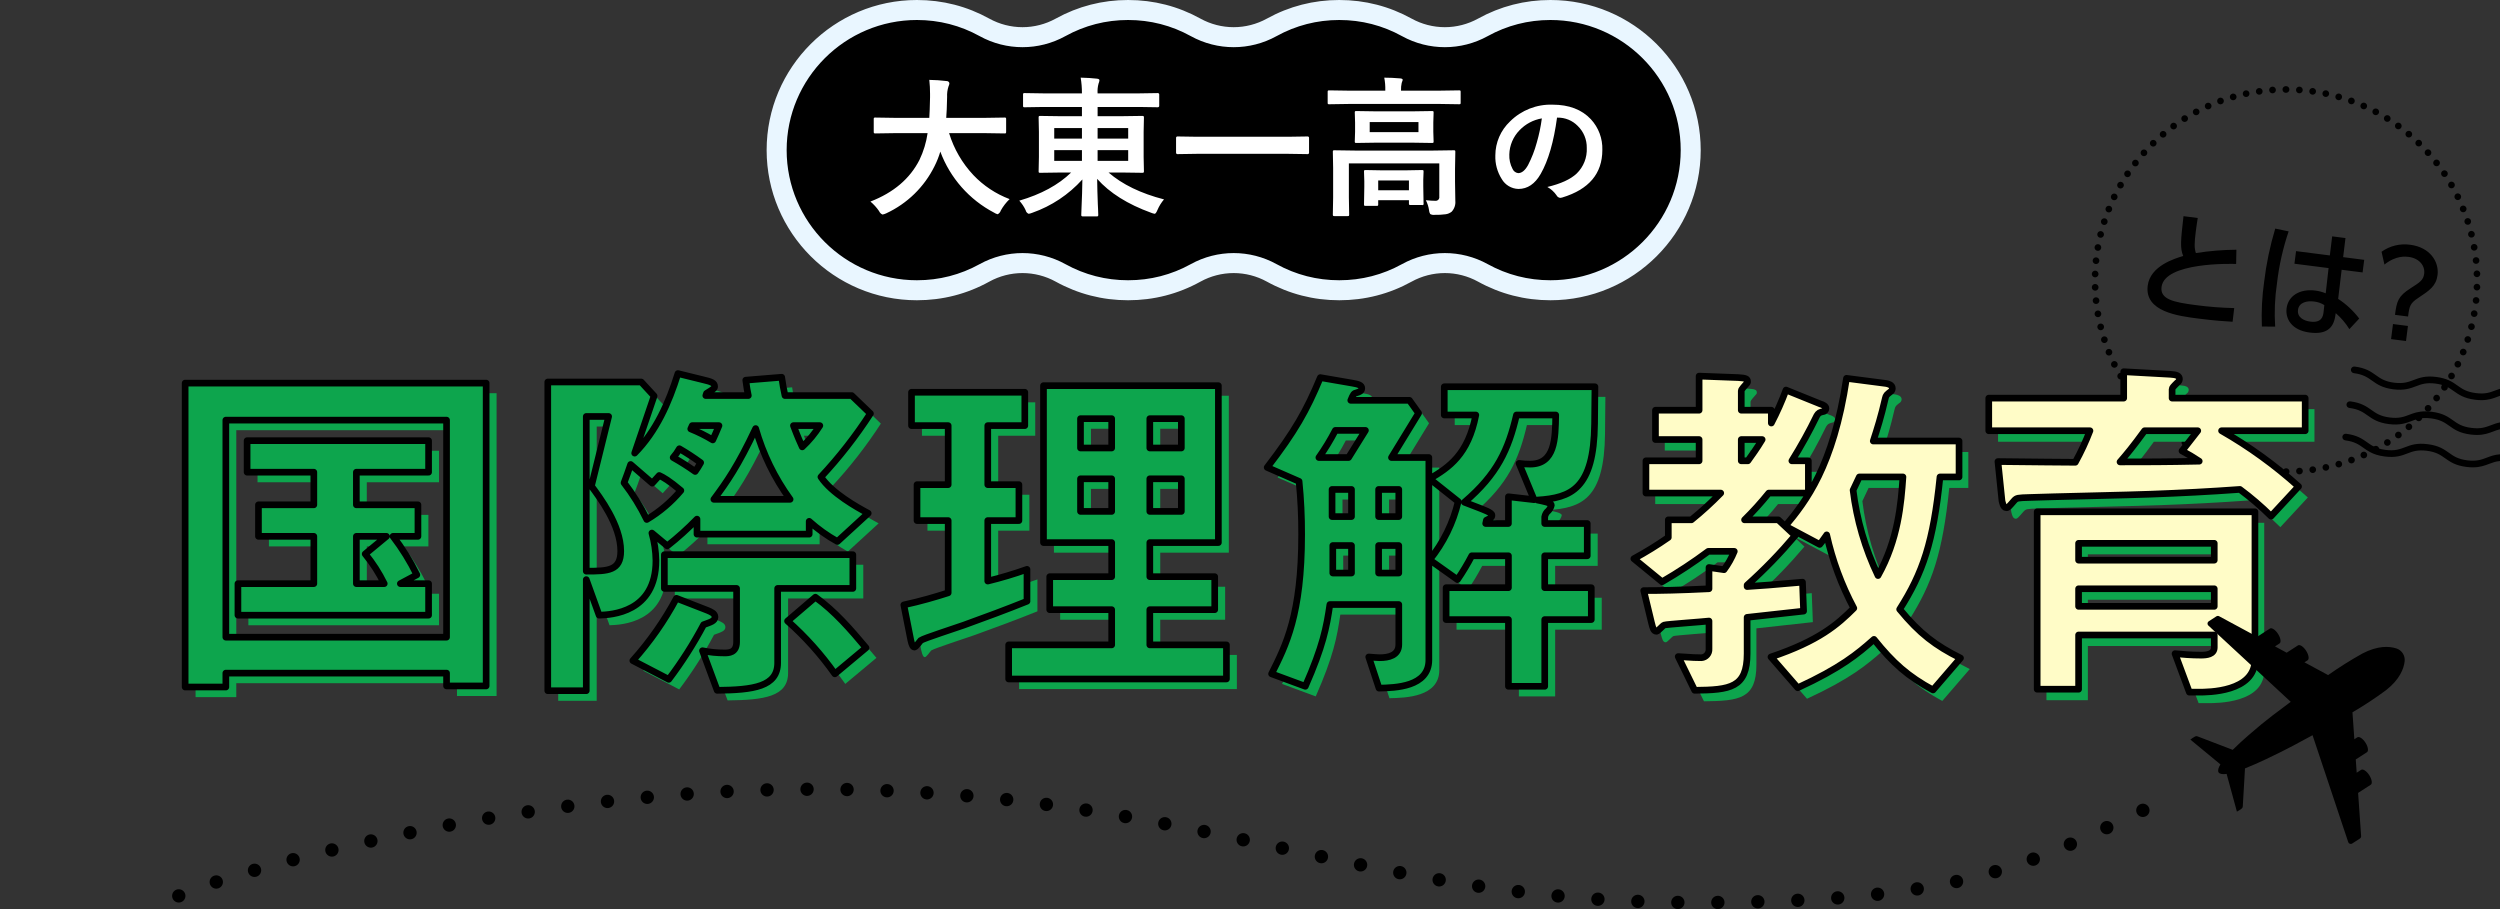 <?xml version="1.0" encoding="UTF-8"?><svg id="a" xmlns="http://www.w3.org/2000/svg" width="750" height="272.734" viewBox="0 0 750 272.734"><rect x="0" y="0" width="750" height="272.734" fill="#333333" stroke="none"/><defs><style>.o{fill:#fff;}.o,.p,.q,.r,.s,.t{stroke-width:0px;}.o,.q,.r,.t{fill-rule:evenodd;}.u{stroke-dasharray:0 0 .001 12;stroke-width:4px;}.u,.v,.w{fill:none;stroke:#000;}.u,.w{stroke-linecap:round;}.p,.r{fill:#000;}.q{fill:#0da54d;}.s{fill:#e9f6ff;}.v{stroke-linejoin:round;}.v,.w{stroke-width:2px;}.w{stroke-dasharray:0 0 .001 4;}.t{fill:#fffcc7;}</style></defs><path id="b" class="w" d="M685.815,26.838c31.656,0,57.318,25.661,57.319,57.317s-25.661,57.318-57.317,57.319c-31.656,0-57.318-25.661-57.319-57.317v-.003c0-31.655,25.661-57.316,57.316-57.316h0Z"/><path class="p" d="M750,116.637v2.11c-.23.08-.46.16-.69.25-1.36.52-2.74,1.05-4.88,1.05-.59,0-1.23-.04-1.94-.13-3.31-.42-4.87-1.53-6.37-2.6-.77-.55-1.52-1.08-2.53-1.5-.78-.32-1.71-.58-2.94-.74-2.81-.36-4.29.2-5.85.8-1.73.65-3.51,1.33-6.82.91s-4.87-1.53-6.37-2.6c-1.36-.96-2.65-1.88-5.47-2.24-.54-.07-.93-.57-.86-1.12.07-.54.57-.93,1.12-.86,3.31.42,4.86,1.52,6.37,2.59,1.36.97,2.65,1.89,5.46,2.25,2.82.35,4.29-.21,5.86-.8,1.72-.66,3.5-1.34,6.82-.92,1.61.21,2.81.58,3.78,1.02,1.03.47,1.82,1.03,2.59,1.58,1.36.97,2.65,1.88,5.46,2.24,2.81.37,4.29-.2,5.85-.79.46-.17.92-.35,1.41-.5Z"/><path class="p" d="M750,126.727v2.06c-.73.16-1.37.41-2.03.66-1.35.51-2.74,1.04-4.87,1.04-.59,0-1.23-.04-1.94-.13-3.32-.42-4.87-1.53-6.37-2.6-1.37-.97-2.66-1.88-5.47-2.24-1.73-.22-2.96-.09-4.01.18-.65.16-1.24.39-1.84.62-1.73.65-3.51,1.33-6.82.91s-4.87-1.53-6.37-2.59c-1.37-.97-2.65-1.89-5.47-2.25-.55-.07-.93-.57-.86-1.12.07-.54.57-.92,1.12-.86,3.31.42,4.86,1.53,6.37,2.59,1.36.97,2.65,1.89,5.46,2.25,2.82.36,4.29-.21,5.85-.8,1.34-.52,2.73-1.03,4.83-1.04.6-.01,1.26.03,1.99.13,3.31.42,4.87,1.52,6.37,2.59,1.37.97,2.65,1.89,5.47,2.24,2.81.37,4.29-.2,5.85-.79.84-.32,1.7-.65,2.74-.85Z"/><path class="p" d="M750,136.287v2.02c-1.31.11-2.26.48-3.27.86-1.35.51-2.74,1.04-4.87,1.04-.59,0-1.23-.04-1.95-.13-3.31-.42-4.86-1.53-6.37-2.59-1.36-.97-2.65-1.89-5.46-2.25-2.82-.36-4.3.2-5.86.8-1.72.66-3.5,1.34-6.81.91-1.95-.25-3.29-.73-4.37-1.31-.76-.39-1.38-.84-2-1.28-1.37-.97-2.65-1.89-5.47-2.25-.55-.07-.93-.57-.86-1.11.07-.55.57-.94,1.12-.87,3.31.42,4.86,1.53,6.37,2.6.91.65,1.79,1.27,3.12,1.72.65.22,1.42.4,2.34.52,2.81.36,4.29-.2,5.85-.8,1.73-.66,3.51-1.34,6.82-.91,3.31.42,4.87,1.53,6.37,2.59,1.36.97,2.65,1.89,5.47,2.25s4.29-.21,5.85-.8c1.15-.44,2.34-.89,3.98-1.01Z"/><path id="c" class="r" d="M670.922,74.917c-4.07.03-8.132.364-12.152,1-.5-1.463-.482-2.969-.013-6.642.226-1.766.388-2.75.567-3.876l-4.273-.546c-.824,7.289-1.077,9.554-.09,11.941-2.577.784-9.891,2.972-10.649,8.906-1,7.8,9.139,9.1,15.213,9.875,5.086.65,8.115.822,10.252.951l.488-4.1c-3.864-.085-7.72-.386-11.55-.9-6.746-.862-10.722-1.765-10.253-5.438.956-7.487,20.881-6.952,22.382-6.9l.078-4.271ZM702.943,77.141l.7-5.726-3.991-.51-.7,5.726-10.136-1.295-.485,3.779,10.241,1.309-.859,7.571c-1-.415-2.051-.694-3.125-.83-4.626-.591-8.134,1.581-8.612,5.325-.393,3.072,1.422,6.571,6.931,7.274,4.8.614,7.038-1.146,7.649-4.8l.166-1.02c1.604,1.376,2.983,2.994,4.089,4.794l2.955-3.176c-1.753-2.313-3.89-4.308-6.317-5.9l1.044-8.732,6.286.8.483-3.779-6.319-.81ZM697.083,93.514c-.15,1.452-.615,3.4-3.97,2.974-2.083-.266-3.993-1.335-3.713-3.525.289-2.26,2.688-2.779,4.807-2.509,1.1.116,2.159.484,3.093,1.077l-.217,1.983ZM682.572,68.581c-1.568,5.208-2.682,10.542-3.328,15.942-.637,4.451-.863,8.952-.677,13.445l3.983.006c-.284-4.327-.102-8.672.543-12.96.611-5.309,1.784-10.539,3.5-15.6l-4.021-.833ZM715.331,79.37c3.478-2.786,6.41-2.412,7.222-2.308,3.179.406,5.014,2.614,4.7,5.051-.244,1.907-1.261,2.567-4.075,4.361-3.751,2.393-4.157,3.884-4.68,7.981l3.92.5c.4-3.144.616-3.978,3.044-5.57,3.411-2.256,5.376-3.584,5.8-6.869.51-3.991-2.274-8.33-8.172-9.084-3.039-.44-6.13.309-8.63,2.092l.871,3.846ZM717.319,101.734l4.486.573.577-4.521-4.485-.573-.578,4.521Z"/><path id="d" class="q" d="M512.514,126.364h-13.088v8.8h13.088v6.379h-15.948v9.679h22.438c-2.771,2.849-5.71,5.53-8.8,8.029h-6.929v5.279c-3.326,2.316-6.777,4.446-10.339,6.38l8.469,6.929c4.792-2.773,9.419-5.821,13.858-9.129h7.809c-.789,1.957-1.823,3.805-3.079,5.5l-4.51-.66v6.38c-8.909.44-14.628.55-19.578.55l2.31,9.569c.44,1.759.66,2.639,1.54,2.639.44,0,1.87-1.76,2.31-1.87.55-.219,11.658-.989,13.418-1.209v8.359c.108,1.355-.903,2.541-2.257,2.649-.164.013-.328.01-.492-.01-1.21,0-1.54,0-6.49-.33l4.95,10.119c10.669-.11,15.728-.77,15.728-11v-10.885c2.86-.33,11-1.21,16.938-1.87l-.33-8.689c-10.119.88-11.329.99-16.608,1.32v-.44c5.144-4.606,9.959-9.568,14.408-14.849l-5.059-4.729h-10.118c2.573-2.534,4.997-5.215,7.261-8.029h11.879v-9.679h-4.949c2.729-4.375,5.226-8.89,7.479-13.528.55-.88.77-.99,2.2-1.32.332-.169.543-.508.55-.88,0-.66-.88-1.1-1.649-1.32l-10.339-4.18c-1.256,3.389-2.726,6.696-4.4,9.9v-3.854h-9.019v-5.83c0-.44,1.1-1.539,1.65-2.2.184-.166.267-.417.22-.66,0-.66-.44-.99-2.86-1.1l-11.658-.44v10.23h-.004ZM548.7,166.619c.769-.88,1.979-2.749,2.089-2.859,1.705,7.668,4.443,15.069,8.139,22-4.839,4.84-10.448,9.789-24.857,14.628l8.029,9.239c12.869-5.939,17.928-10.118,22.878-14.518,5.719,7.149,10.229,11.109,17.708,15.178l8.249-9.569c-7.479-3.739-12.209-7.259-18.258-14.628,6.929-10.889,10.119-20.128,12.1-39.706h5.719v-10.777h-25.737c1.21-3.74,2.31-7.15,3.629-12.869.22-.88.33-.99,1.76-2.09.22-.239.339-.555.33-.88,0-.989-1.21-1.319-1.87-1.429l-11.878-1.54c-3.96,26.4-12.209,36.956-18.368,44.325l10.338,5.495ZM525.163,135.164h6.27c-1.65,2.749-2.97,4.509-4.29,6.379h-1.98v-6.379h0ZM573.668,146.382c-.55,7.92-1.43,18.808-7.479,29.587-3.87-8.079-6.396-16.735-7.48-25.627.44-.99.77-1.65,1.87-3.96h13.089ZM679.268,201.156v-44.322h-65.333v53.23h12.428v-16.274h40.7v3.74c0,2.09-2.31,2.309-3.96,2.309-2.859,0-5.609-.219-7.809-.439l4.29,11.548h2.749c2.856,0,16.935,0,16.935-9.784v-.008ZM694.336,132.524v-9.789h-39.922v-2.64c0-.44.33-.77,1.54-1.979.393-.231.641-.645.66-1.1,0-.99-.88-1.32-2.75-1.43l-13.968-.77v7.919h-40.482v9.789h30.357c-1.245,3.251-2.716,6.412-4.4,9.459-5.17,0-10.559-.11-23.208-.22l1.21,11.769c.11.33.33,2.089,1.32,2.089.55,0,.77-.33,2.31-2.089.77-.88,1.1-.88,4.619-.99,5.719-.22,31.237-.77,36.406-.99,9.019-.33,17.708-.77,26.727-1.43,3.304,2.45,6.428,5.133,9.349,8.029l8.249-8.909c-7.081-6.382-14.825-11.987-23.1-16.718h25.083ZM667.059,171.35h-40.7v-5.06h40.7v5.06ZM667.059,185.208h-40.7v-5.279h40.7v5.279ZM662.549,141.653c-10.008.22-16.278.22-23.757.22,2.09-2.42,3.85-4.51,7.369-9.349h15.953l-4.729,6.049c1.773.938,3.497,1.967,5.164,3.083v-.003Z"/><path id="e" class="t" d="M509.731,123.065h-13.088v8.8h13.088v6.379h-15.948v9.679h22.438c-2.771,2.849-5.71,5.53-8.8,8.029h-6.929v5.279c-3.326,2.316-6.777,4.446-10.339,6.38l8.469,6.929c4.792-2.773,9.419-5.821,13.858-9.129h7.809c-.789,1.957-1.823,3.805-3.079,5.5l-4.51-.66v6.38c-8.909.44-14.628.55-19.578.55l2.31,9.569c.44,1.759.66,2.639,1.54,2.639.44,0,1.87-1.76,2.31-1.87.55-.219,11.658-.989,13.418-1.209v8.359c.108,1.355-.903,2.541-2.257,2.649-.164.013-.328.01-.492-.01-1.21,0-1.54,0-6.49-.33l4.95,10.119c10.669-.11,15.728-.77,15.728-11v-10.885c2.86-.33,11-1.21,16.938-1.87l-.33-8.689c-10.119.88-11.329.99-16.608,1.32v-.44c5.144-4.606,9.959-9.568,14.408-14.849l-5.059-4.729h-10.118c2.573-2.534,4.997-5.215,7.261-8.029h11.879v-9.679h-4.949c2.729-4.375,5.226-8.89,7.479-13.528.55-.88.77-.99,2.2-1.32.332-.169.543-.508.55-.88,0-.66-.88-1.1-1.649-1.32l-10.339-4.18c-1.256,3.389-2.726,6.696-4.4,9.9v-3.854h-9.019v-5.83c0-.44,1.1-1.539,1.65-2.2.184-.166.267-.417.22-.66,0-.66-.44-.99-2.86-1.1l-11.658-.44v10.23h-.004ZM545.917,163.32c.769-.88,1.979-2.749,2.089-2.859,1.705,7.668,4.443,15.069,8.139,22-4.839,4.84-10.448,9.789-24.857,14.628l8.029,9.239c12.869-5.939,17.928-10.118,22.878-14.518,5.719,7.149,10.229,11.109,17.708,15.178l8.249-9.569c-7.479-3.739-12.209-7.259-18.258-14.628,6.929-10.889,10.119-20.128,12.1-39.706h5.719v-10.777h-25.737c1.21-3.74,2.31-7.15,3.629-12.869.22-.88.33-.99,1.76-2.09.22-.239.339-.555.33-.88,0-.989-1.21-1.319-1.87-1.429l-11.878-1.54c-3.96,26.4-12.209,36.956-18.368,44.325l10.338,5.495ZM522.38,131.865h6.27c-1.65,2.749-2.97,4.509-4.29,6.379h-1.98v-6.379h0ZM570.885,143.083c-.55,7.92-1.43,18.808-7.479,29.587-3.87-8.079-6.396-16.735-7.48-25.627.44-.99.77-1.65,1.87-3.96h13.089ZM676.485,197.857v-44.322h-65.333v53.23h12.428v-16.274h40.7v3.74c0,2.09-2.31,2.309-3.96,2.309-2.859,0-5.609-.219-7.809-.439l4.29,11.548h2.749c2.856,0,16.935,0,16.935-9.784v-.008ZM691.553,129.225v-9.789h-39.922v-2.64c0-.44.33-.77,1.54-1.979.393-.231.641-.645.66-1.1,0-.99-.88-1.32-2.75-1.43l-13.968-.77v7.919h-40.482v9.789h30.357c-1.245,3.251-2.716,6.412-4.4,9.459-5.17,0-10.559-.11-23.208-.22l1.21,11.769c.11.33.33,2.089,1.32,2.089.55,0,.77-.33,2.31-2.089.77-.88,1.1-.88,4.619-.99,5.719-.22,31.237-.77,36.406-.99,9.019-.33,17.708-.77,26.727-1.43,3.304,2.45,6.428,5.133,9.349,8.029l8.249-8.909c-7.081-6.382-14.825-11.987-23.1-16.718h25.083ZM664.276,168.051h-40.7v-5.06h40.7v5.06ZM664.276,181.909h-40.7v-5.279h40.7v5.279ZM659.766,138.354c-10.008.22-16.278.22-23.757.22,2.09-2.42,3.85-4.51,7.369-9.349h15.953l-4.729,6.049c1.773.938,3.497,1.967,5.164,3.083v-.003Z"/><path id="f" class="v" d="M509.731,123.065h-13.088v8.8h13.088v6.379h-15.948v9.679h22.438c-2.771,2.849-5.71,5.53-8.8,8.029h-6.929v5.279c-3.326,2.316-6.777,4.446-10.339,6.38l8.469,6.929c4.792-2.773,9.419-5.821,13.858-9.129h7.809c-.789,1.957-1.823,3.805-3.079,5.5l-4.51-.66v6.38c-8.909.44-14.628.55-19.578.55l2.31,9.569c.44,1.759.66,2.639,1.54,2.639.44,0,1.87-1.76,2.31-1.87.55-.219,11.658-.989,13.418-1.209v8.359c.108,1.355-.903,2.541-2.257,2.649-.164.013-.328.01-.492-.01-1.21,0-1.54,0-6.49-.33l4.95,10.119c10.669-.11,15.728-.77,15.728-11v-10.885c2.86-.33,11-1.21,16.938-1.87l-.33-8.689c-10.119.88-11.329.99-16.608,1.32v-.44c5.144-4.606,9.959-9.568,14.408-14.849l-5.059-4.729h-10.118c2.573-2.534,4.997-5.215,7.261-8.029h11.879v-9.679h-4.949c2.729-4.375,5.226-8.89,7.479-13.528.55-.88.77-.99,2.2-1.32.332-.169.543-.508.55-.88,0-.66-.88-1.1-1.649-1.32l-10.339-4.18c-1.256,3.389-2.726,6.696-4.4,9.9v-3.854h-9.019v-5.83c0-.44,1.1-1.539,1.65-2.2.184-.166.267-.417.22-.66,0-.66-.44-.99-2.86-1.1l-11.658-.44v10.23h-.004ZM545.917,163.32c.769-.88,1.979-2.749,2.089-2.859,1.705,7.668,4.443,15.069,8.139,22-4.839,4.84-10.448,9.789-24.857,14.628l8.029,9.239c12.869-5.939,17.928-10.118,22.878-14.518,5.719,7.149,10.229,11.109,17.708,15.178l8.249-9.569c-7.479-3.739-12.209-7.259-18.258-14.628,6.929-10.889,10.119-20.128,12.1-39.706h5.719v-10.777h-25.737c1.21-3.74,2.31-7.15,3.629-12.869.22-.88.33-.99,1.76-2.09.22-.239.339-.555.33-.88,0-.989-1.21-1.319-1.87-1.429l-11.878-1.54c-3.96,26.4-12.209,36.956-18.368,44.325l10.338,5.495ZM522.38,131.865h6.27c-1.65,2.749-2.97,4.509-4.29,6.379h-1.98v-6.379h0ZM570.885,143.083c-.55,7.92-1.43,18.808-7.479,29.587-3.87-8.079-6.396-16.735-7.48-25.627.44-.99.77-1.65,1.87-3.96h13.089ZM676.485,197.857v-44.322h-65.333v53.23h12.428v-16.274h40.7v3.74c0,2.09-2.31,2.309-3.96,2.309-2.859,0-5.609-.219-7.809-.439l4.29,11.548h2.749c2.856,0,16.935,0,16.935-9.784v-.008ZM691.553,129.225v-9.789h-39.922v-2.64c0-.44.33-.77,1.54-1.979.393-.231.641-.645.66-1.1,0-.99-.88-1.32-2.75-1.43l-13.968-.77v7.919h-40.482v9.789h30.357c-1.245,3.251-2.716,6.412-4.4,9.459-5.17,0-10.559-.11-23.208-.22l1.21,11.769c.11.33.33,2.089,1.32,2.089.55,0,.77-.33,2.31-2.089.77-.88,1.1-.88,4.619-.99,5.719-.22,31.237-.77,36.406-.99,9.019-.33,17.708-.77,26.727-1.43,3.304,2.45,6.428,5.133,9.349,8.029l8.249-8.909c-7.081-6.382-14.825-11.987-23.1-16.718h25.083ZM664.276,168.051h-40.7v-5.06h40.7v5.06ZM664.276,181.909h-40.7v-5.279h40.7v5.279ZM659.766,138.354c-10.008.22-16.278.22-23.757.22,2.09-2.42,3.85-4.51,7.369-9.349h15.953l-4.729,6.049c1.773.938,3.497,1.967,5.164,3.083v-.003Z"/><path id="g" class="q" d="M148.975,208.802v-90.849H58.675v91.179h12.209v-4.179h66.212v3.849h11.879ZM137.096,194.174h-66.212v-65.113h66.212v65.113ZM131.707,187.574v-9.459h-8.469l4.949-2.64c-1.991-4.079-4.386-7.948-7.149-11.549h7.479v-9.458h-18.478v-9.789h21.668v-9.459h-54.444v9.459h20.018v9.789h-16.608v9.458h16.608v14.189h-22.768v9.459h57.194ZM119.063,163.927l-6.379,5.28c2.245,2.738,4.165,5.728,5.72,8.909h-8.36v-14.189h9.019ZM264.263,127.082l-5.61-5.39h-20.026c-.44-2.2-.66-3.079-.99-5.5l-10.778.88c.33,2.639.44,2.859.77,4.619h-12.759l.22-.66c2.2-1.32,2.42-1.54,2.42-2.089,0-1.1-1.1-1.43-3.41-1.98l-7.589-1.87c-2.75,8.8-6.489,17.268-12.979,23.867,1.87-5.389,2.2-6.6,5.83-17.158l-3.85-4.179h-28.049v92.609h11.549v-33.325l3.85,10.669c3.629-.11,17.048-.77,17.048-16.388-.041-2.791-.448-5.564-1.21-8.249l4.621,3.85c3.145-2.476,6.121-5.158,8.909-8.029v4.51h33.657v-3.85c2.587,2.328,5.428,4.357,8.469,6.049l9.239-8.469c-3.3-1.76-11-6.049-14.189-10.889,5.499-5.894,10.468-12.262,14.849-19.028h.008ZM258.983,179.546v-10.119h-56.542v10.119h21.668v16.058c0,3.3-2.42,3.3-3.63,3.3-2.217.008-4.429-.213-6.6-.66l4.4,11.878c10.888-.11,18.148-1.1,18.148-8.249v-22.327h22.556ZM249.083,130.711c-1.475,2.347-3.25,4.491-5.279,6.379-.55-1.209-1.32-2.859-2.64-6.379h7.919ZM240.163,152.819h-22.873c3.849-5.17,7.259-10.009,12.538-21.228,2.181,7.625,5.679,14.809,10.335,21.228ZM218.826,130.711c-.55,1.43-1.32,3.08-1.87,4.29-2.109-1.274-4.316-2.378-6.6-3.3l.439-.99h8.031ZM189.353,168.327c0,5.939-3.85,6.049-10.339,6.049v-46.415h6.709l-5.169,20.9c2.42,3.298,8.799,11.657,8.799,19.466ZM262.935,197.364c-4.62-5.5-9.349-11-15.179-15.179l-8.359,7.15c5.323,4.716,10.084,10.031,14.189,15.838l9.349-7.809ZM217.62,188.125c0-1.1-1.21-1.54-2.2-1.98l-9.349-3.63c-3.595,6.737-7.99,13.016-13.089,18.7l10.781,5.608c3.915-5.175,7.409-10.655,10.449-16.388,2.088-.77,3.408-1.1,3.408-2.31ZM213.33,141.825c-.495.913-1.046,1.795-1.65,2.64-2.124-1.511-4.327-2.906-6.6-4.18.716-.811,1.342-1.696,1.87-2.64,2.2,1.276,4.33,2.67,6.38,4.175v.005ZM207.391,150.184c-2.899,3.447-6.357,6.382-10.228,8.684-1.888-3.892-4.173-7.578-6.819-11,.88-2.419,1.1-2.859,1.98-5.5l6.489,5.609c.66-.77,1.43-1.54,2.09-2.309,1.208.551,2.968,1.541,6.488,4.511v.005ZM371.063,206.713v-10.225h-22.986v-10.563h19.468v-9.9h-19.468v-10.228h20.568v-47.074h-52.464v47.074h20.458v10.229h-18.588v9.9h18.588v10.562h-30.907v10.229h65.331v-.004ZM357.534,137.42h-9.459v-8.8h9.459v8.8ZM357.534,156.448h-9.459v-9.789h9.459v9.789ZM336.634,137.42h-9.349v-8.8h9.349v8.8ZM336.634,156.448h-9.349v-9.789h9.349v9.789ZM311.227,183.395v-9.569c-3.859,1.376-7.788,2.551-11.769,3.52v-18.148h9.349v-10.779h-9.344v-17.708h11.109v-10.009h-33.987v10.009h11v17.708h-9.349v10.779h9.349v21.668c-3.739,1.209-8.249,2.529-13.308,3.629l2.089,10.559c.33,1.54.66,2.09,1.1,2.09s1.65-1.76,1.87-1.98c.88-.66,10.889-3.85,12.979-4.62,6.378-2.309,12.648-4.619,18.917-7.149h-.005ZM431.785,200.995v-60.715h-11.213l8.139-13.308-2.75-3.85h-17.598c.77-1.87.88-2.09,1.87-2.31.66-.22,1.43-.44,1.43-1.32s-.88-1.209-2.86-1.539l-9.569-1.65c-4.18,10.009-7.589,16.058-15.948,26.947l9.569,4.179c.534,5.299.791,10.623.77,15.949,0,24.087-4.73,33.216-9.019,41.795l10.119,3.739c5.279-11.988,6.379-17.708,7.369-24.527h20.677v11.989c0,3.3-3.079,3.959-5.719,3.959-.66,0-1.87-.11-3.3-.22l3.08,9.349c4.84-.11,14.958-.33,14.958-8.469l-.005.002ZM408.578,157.995h-5.829v-8.139h5.829v8.139ZM422.766,157.995h-6.049v-8.139h6.049v8.139ZM422.766,174.933h-6.049v-8.249h6.049v8.249ZM408.578,174.933h-5.609v-8.249h5.609v8.249ZM412.763,132.141l-5.06,8.139h-8.909c1.832-2.598,3.486-5.317,4.95-8.139h9.019ZM481.615,119.052h-45.2v8.47h9.459c-2.31,11.878-8.029,15.728-13.859,19.137l8.579,6.82c-1.513,6.399-4.445,12.375-8.579,17.488l8.359,5.939c1.574-2.294,3.007-4.681,4.29-7.149h11v9.569h-18.701v9.569h18.7v20.017h10.888v-20.017h13.969v-9.569h-13.974v-9.569h12.759v-9.679h-12.759v-1.98c.125-.737.516-1.403,1.1-1.87.439-.459.743-1.029.88-1.649,0-.77-2.639-1.21-4.179-1.54,10.119-.66,16.938-3.3,17.158-22.878l.11-11.109ZM469.846,127.522c-.11,7.259-.22,14.738-7.7,14.738-1.104.005-2.207-.069-3.3-.22l4.51,10.889-7.7-.88v8.029h-6.82l.22-.99c1.32-.66,1.65-.77,1.65-1.54s-2.639-1.65-3.959-2.2l-4.29-1.649c9.9-8.469,13.2-15.839,15.618-26.177h11.771Z"/><path id="h" class="q" d="M145.843,205.779v-90.849H55.543v91.179h12.209v-4.179h66.212v3.849h11.879ZM133.964,191.151h-66.212v-65.113h66.212v65.113ZM128.575,184.551v-9.459h-8.469l4.949-2.64c-1.991-4.079-4.386-7.948-7.149-11.549h7.479v-9.458h-18.478v-9.789h21.668v-9.459h-54.444v9.459h20.018v9.789h-16.608v9.458h16.608v14.189h-22.768v9.459h57.194ZM115.931,160.904l-6.379,5.28c2.245,2.738,4.165,5.728,5.72,8.909h-8.36v-14.189h9.019ZM261.131,124.059l-5.61-5.39h-20.026c-.44-2.2-.66-3.079-.99-5.5l-10.778.88c.33,2.639.44,2.859.77,4.619h-12.759l.22-.66c2.2-1.32,2.42-1.54,2.42-2.089,0-1.1-1.1-1.43-3.41-1.98l-7.589-1.87c-2.75,8.8-6.489,17.268-12.979,23.867,1.87-5.389,2.2-6.6,5.83-17.158l-3.85-4.179h-28.049v92.609h11.549v-33.325l3.85,10.669c3.629-.11,17.048-.77,17.048-16.388-.041-2.791-.448-5.564-1.21-8.249l4.621,3.85c3.145-2.476,6.121-5.158,8.909-8.029v4.51h33.657v-3.85c2.587,2.328,5.428,4.357,8.469,6.049l9.239-8.469c-3.3-1.76-11-6.049-14.189-10.889,5.499-5.894,10.468-12.262,14.849-19.028h.008ZM255.851,176.523v-10.119h-56.542v10.119h21.668v16.058c0,3.3-2.42,3.3-3.63,3.3-2.217.008-4.429-.213-6.6-.66l4.4,11.878c10.888-.11,18.148-1.1,18.148-8.249v-22.327h22.556ZM245.951,127.688c-1.475,2.347-3.25,4.491-5.279,6.379-.55-1.209-1.32-2.859-2.64-6.379h7.919ZM237.031,149.796h-22.873c3.849-5.17,7.259-10.009,12.538-21.228,2.181,7.625,5.679,14.809,10.335,21.228ZM215.694,127.688c-.55,1.43-1.32,3.08-1.87,4.29-2.109-1.274-4.316-2.378-6.6-3.3l.439-.99h8.031ZM186.221,165.304c0,5.939-3.85,6.049-10.339,6.049v-46.415h6.709l-5.169,20.9c2.42,3.298,8.799,11.657,8.799,19.466ZM259.803,194.341c-4.62-5.5-9.349-11-15.179-15.179l-8.359,7.15c5.323,4.716,10.084,10.031,14.189,15.838l9.349-7.809ZM214.488,185.102c0-1.1-1.21-1.54-2.2-1.98l-9.349-3.63c-3.595,6.737-7.99,13.016-13.089,18.7l10.781,5.608c3.915-5.175,7.409-10.655,10.449-16.388,2.088-.77,3.408-1.1,3.408-2.31ZM210.198,138.802c-.495.913-1.046,1.795-1.65,2.64-2.124-1.511-4.327-2.906-6.6-4.18.716-.811,1.342-1.696,1.87-2.64,2.2,1.276,4.33,2.67,6.38,4.175v.005ZM204.259,147.161c-2.899,3.447-6.357,6.382-10.228,8.684-1.888-3.892-4.173-7.578-6.819-11,.88-2.419,1.1-2.859,1.98-5.5l6.489,5.609c.66-.77,1.43-1.54,2.09-2.309,1.208.551,2.968,1.541,6.488,4.511v.005ZM367.931,203.69v-10.225h-22.986v-10.563h19.468v-9.9h-19.468v-10.228h20.568v-47.074h-52.464v47.074h20.458v10.229h-18.588v9.9h18.588v10.562h-30.907v10.229h65.331v-.004ZM354.402,134.397h-9.459v-8.8h9.459v8.8ZM354.402,153.425h-9.459v-9.789h9.459v9.789ZM333.502,134.397h-9.349v-8.8h9.349v8.8ZM333.502,153.425h-9.349v-9.789h9.349v9.789ZM308.095,180.372v-9.569c-3.859,1.376-7.788,2.551-11.769,3.52v-18.148h9.349v-10.779h-9.344v-17.708h11.109v-10.009h-33.987v10.009h11v17.708h-9.349v10.779h9.349v21.668c-3.739,1.209-8.249,2.529-13.308,3.629l2.089,10.559c.33,1.54.66,2.09,1.1,2.09s1.65-1.76,1.87-1.98c.88-.66,10.889-3.85,12.979-4.62,6.378-2.309,12.648-4.619,18.917-7.149h-.005ZM428.653,197.972v-60.715h-11.213l8.139-13.308-2.75-3.85h-17.598c.77-1.87.88-2.09,1.87-2.31.66-.22,1.43-.44,1.43-1.32s-.88-1.209-2.86-1.539l-9.569-1.65c-4.18,10.009-7.589,16.058-15.948,26.947l9.569,4.179c.534,5.299.791,10.623.77,15.949,0,24.087-4.73,33.216-9.019,41.795l10.119,3.739c5.279-11.988,6.379-17.708,7.369-24.527h20.677v11.989c0,3.3-3.079,3.959-5.719,3.959-.66,0-1.87-.11-3.3-.22l3.08,9.349c4.84-.11,14.958-.33,14.958-8.469l-.005.002ZM405.446,154.972h-5.829v-8.139h5.829v8.139ZM419.634,154.972h-6.049v-8.139h6.049v8.139ZM419.634,171.91h-6.049v-8.249h6.049v8.249ZM405.446,171.91h-5.609v-8.249h5.609v8.249ZM409.631,129.118l-5.06,8.139h-8.909c1.832-2.598,3.486-5.317,4.95-8.139h9.019ZM478.483,116.029h-45.2v8.47h9.459c-2.31,11.878-8.029,15.728-13.859,19.137l8.579,6.82c-1.513,6.399-4.445,12.375-8.579,17.488l8.359,5.939c1.574-2.294,3.007-4.681,4.29-7.149h11v9.569h-18.701v9.569h18.7v20.017h10.888v-20.017h13.969v-9.569h-13.974v-9.569h12.759v-9.679h-12.759v-1.98c.125-.737.516-1.403,1.1-1.87.439-.459.743-1.029.88-1.649,0-.77-2.639-1.21-4.179-1.54,10.119-.66,16.938-3.3,17.158-22.878l.11-11.109ZM466.714,124.499c-.11,7.259-.22,14.738-7.7,14.738-1.104.005-2.207-.069-3.3-.22l4.51,10.889-7.7-.88v8.029h-6.82l.22-.99c1.32-.66,1.65-.77,1.65-1.54s-2.639-1.65-3.959-2.2l-4.29-1.649c9.9-8.469,13.2-15.839,15.618-26.177h11.771Z"/><path id="i" class="v" d="M145.843,205.779v-90.849H55.543v91.179h12.209v-4.179h66.212v3.849h11.879ZM133.964,191.151h-66.212v-65.113h66.212v65.113ZM128.575,184.551v-9.459h-8.469l4.949-2.64c-1.991-4.079-4.386-7.948-7.149-11.549h7.479v-9.458h-18.478v-9.789h21.668v-9.459h-54.444v9.459h20.018v9.789h-16.608v9.458h16.608v14.189h-22.768v9.459h57.194ZM115.931,160.904l-6.379,5.28c2.245,2.738,4.165,5.728,5.72,8.909h-8.36v-14.189h9.019ZM261.131,124.059l-5.61-5.39h-20.026c-.44-2.2-.66-3.079-.99-5.5l-10.778.88c.33,2.639.44,2.859.77,4.619h-12.759l.22-.66c2.2-1.32,2.42-1.54,2.42-2.089,0-1.1-1.1-1.43-3.41-1.98l-7.589-1.87c-2.75,8.8-6.489,17.268-12.979,23.867,1.87-5.389,2.2-6.6,5.83-17.158l-3.85-4.179h-28.049v92.609h11.549v-33.325l3.85,10.669c3.629-.11,17.048-.77,17.048-16.388-.041-2.791-.448-5.564-1.21-8.249l4.621,3.85c3.145-2.476,6.121-5.158,8.909-8.029v4.51h33.657v-3.85c2.587,2.328,5.428,4.357,8.469,6.049l9.239-8.469c-3.3-1.76-11-6.049-14.189-10.889,5.499-5.894,10.468-12.262,14.849-19.028h.008ZM255.851,176.523v-10.119h-56.542v10.119h21.668v16.058c0,3.3-2.42,3.3-3.63,3.3-2.217.008-4.429-.213-6.6-.66l4.4,11.878c10.888-.11,18.148-1.1,18.148-8.249v-22.327h22.556ZM245.951,127.688c-1.475,2.347-3.25,4.491-5.279,6.379-.55-1.209-1.32-2.859-2.64-6.379h7.919ZM237.031,149.796h-22.873c3.849-5.17,7.259-10.009,12.538-21.228,2.181,7.625,5.679,14.809,10.335,21.228ZM215.694,127.688c-.55,1.43-1.32,3.08-1.87,4.29-2.109-1.274-4.316-2.378-6.6-3.3l.439-.99h8.031ZM186.221,165.304c0,5.939-3.85,6.049-10.339,6.049v-46.415h6.709l-5.169,20.9c2.42,3.298,8.799,11.657,8.799,19.466ZM259.803,194.341c-4.62-5.5-9.349-11-15.179-15.179l-8.359,7.15c5.323,4.716,10.084,10.031,14.189,15.838l9.349-7.809ZM214.488,185.102c0-1.1-1.21-1.54-2.2-1.98l-9.349-3.63c-3.595,6.737-7.99,13.016-13.089,18.7l10.781,5.608c3.915-5.175,7.409-10.655,10.449-16.388,2.088-.77,3.408-1.1,3.408-2.31ZM210.198,138.802c-.495.913-1.046,1.795-1.65,2.64-2.124-1.511-4.327-2.906-6.6-4.18.716-.811,1.342-1.696,1.87-2.64,2.2,1.276,4.33,2.67,6.38,4.175v.005ZM204.259,147.161c-2.899,3.447-6.357,6.382-10.228,8.684-1.888-3.892-4.173-7.578-6.819-11,.88-2.419,1.1-2.859,1.98-5.5l6.489,5.609c.66-.77,1.43-1.54,2.09-2.309,1.208.551,2.968,1.541,6.488,4.511v.005ZM367.931,203.69v-10.225h-22.986v-10.563h19.468v-9.9h-19.468v-10.228h20.568v-47.074h-52.464v47.074h20.458v10.229h-18.588v9.9h18.588v10.562h-30.907v10.229h65.331v-.004ZM354.402,134.397h-9.459v-8.8h9.459v8.8ZM354.402,153.425h-9.459v-9.789h9.459v9.789ZM333.502,134.397h-9.349v-8.8h9.349v8.8ZM333.502,153.425h-9.349v-9.789h9.349v9.789ZM308.095,180.372v-9.569c-3.859,1.376-7.788,2.551-11.769,3.52v-18.148h9.349v-10.779h-9.344v-17.708h11.109v-10.009h-33.987v10.009h11v17.708h-9.349v10.779h9.349v21.668c-3.739,1.209-8.249,2.529-13.308,3.629l2.089,10.559c.33,1.54.66,2.09,1.1,2.09s1.65-1.76,1.87-1.98c.88-.66,10.889-3.85,12.979-4.62,6.378-2.309,12.648-4.619,18.917-7.149h-.005ZM428.653,197.972v-60.715h-11.213l8.139-13.308-2.75-3.85h-17.598c.77-1.87.88-2.09,1.87-2.31.66-.22,1.43-.44,1.43-1.32s-.88-1.209-2.86-1.539l-9.569-1.65c-4.18,10.009-7.589,16.058-15.948,26.947l9.569,4.179c.534,5.299.791,10.623.77,15.949,0,24.087-4.73,33.216-9.019,41.795l10.119,3.739c5.279-11.988,6.379-17.708,7.369-24.527h20.677v11.989c0,3.3-3.079,3.959-5.719,3.959-.66,0-1.87-.11-3.3-.22l3.08,9.349c4.84-.11,14.958-.33,14.958-8.469l-.005.002ZM405.446,154.972h-5.829v-8.139h5.829v8.139ZM419.634,154.972h-6.049v-8.139h6.049v8.139ZM419.634,171.91h-6.049v-8.249h6.049v8.249ZM405.446,171.91h-5.609v-8.249h5.609v8.249ZM409.631,129.118l-5.06,8.139h-8.909c1.832-2.598,3.486-5.317,4.95-8.139h9.019ZM478.483,116.029h-45.2v8.47h9.459c-2.31,11.878-8.029,15.728-13.859,19.137l8.579,6.82c-1.513,6.399-4.445,12.375-8.579,17.488l8.359,5.939c1.574-2.294,3.007-4.681,4.29-7.149h11v9.569h-18.701v9.569h18.7v20.017h10.888v-20.017h13.969v-9.569h-13.974v-9.569h12.759v-9.679h-12.759v-1.98c.125-.737.516-1.403,1.1-1.87.439-.459.743-1.029.88-1.649,0-.77-2.639-1.21-4.179-1.54,10.119-.66,16.938-3.3,17.158-22.878l.11-11.109ZM466.714,124.499c-.11,7.259-.22,14.738-7.7,14.738-1.104.005-2.207-.069-3.3-.22l4.51,10.889-7.7-.88v8.029h-6.82l.22-.99c1.32-.66,1.65-.77,1.65-1.54s-2.639-1.65-3.959-2.2l-4.29-1.649c9.9-8.469,13.2-15.839,15.618-26.177h11.771Z"/><g id="j"><path class="p" d="M465.126,87.076c-7.188,0-14.006-1.754-20.267-5.212-3.483-1.925-7.429-2.943-11.408-2.943s-7.924,1.018-11.408,2.943c-6.26,3.458-13.078,5.212-20.267,5.212s-14.007-1.754-20.267-5.212c-3.484-1.925-7.43-2.943-11.408-2.943s-7.924,1.018-11.408,2.943c-6.26,3.458-13.079,5.212-20.267,5.212s-14.007-1.754-20.267-5.212c-3.484-1.925-7.429-2.943-11.408-2.943s-7.923,1.018-11.408,2.943c-6.259,3.458-13.078,5.212-20.267,5.212-23.205,0-42.084-18.858-42.084-42.038S251.872,3,275.077,3c7.19,0,14.009,1.754,20.267,5.213,3.484,1.924,7.429,2.941,11.408,2.941s7.924-1.017,11.409-2.942c6.257-3.458,13.076-5.212,20.266-5.212s14.009,1.754,20.267,5.213c3.484,1.924,7.43,2.941,11.408,2.941s7.924-1.017,11.409-2.942c6.257-3.458,13.075-5.212,20.266-5.212s14.009,1.754,20.268,5.213c3.483,1.924,7.429,2.941,11.407,2.941s7.924-1.017,11.409-2.942c6.258-3.458,13.076-5.212,20.266-5.212,23.206,0,42.085,18.858,42.085,42.039s-18.879,42.038-42.085,42.038Z"/><path class="s" d="M465.127,6c21.551,0,39.085,17.513,39.085,39.039s-17.533,39.038-39.085,39.038c-6.675,0-13.006-1.628-18.816-4.838-4-2.21-8.43-3.317-12.859-3.317s-8.858,1.107-12.859,3.317c-5.81,3.211-12.14,4.838-18.815,4.838s-13.006-1.628-18.816-4.838c-4-2.21-8.43-3.317-12.859-3.317s-8.858,1.107-12.859,3.317c-5.81,3.211-12.141,4.838-18.816,4.838s-13.006-1.628-18.816-4.838c-4-2.21-8.43-3.317-12.859-3.317s-8.858,1.107-12.859,3.317c-5.81,3.211-12.141,4.838-18.816,4.838-21.551,0-39.084-17.513-39.084-39.038s17.533-39.039,39.084-39.039c6.675,0,13.006,1.627,18.816,4.838,4.001,2.209,8.43,3.316,12.859,3.316s8.858-1.107,12.859-3.316c5.81-3.211,12.141-4.838,18.816-4.838s13.006,1.627,18.816,4.838c4.001,2.209,8.43,3.316,12.859,3.316s8.858-1.107,12.859-3.316c5.81-3.211,12.141-4.838,18.816-4.838s13.006,1.627,18.816,4.838c4.001,2.209,8.43,3.316,12.859,3.316s8.858-1.107,12.859-3.316c5.811-3.211,12.141-4.838,18.816-4.838M465.127,0c-7.703,0-15.01,1.88-21.719,5.587-3.041,1.68-6.485,2.568-9.956,2.568s-6.916-.888-9.958-2.569c-6.706-3.706-14.013-5.586-21.717-5.586s-15.011,1.88-21.718,5.587c-3.041,1.679-6.485,2.568-9.957,2.568s-6.916-.888-9.959-2.569c-6.706-3.706-14.013-5.586-21.716-5.586s-15.01,1.88-21.718,5.587c-3.041,1.679-6.485,2.568-9.957,2.568s-6.916-.888-9.959-2.569c-6.706-3.706-14.013-5.586-21.717-5.586-24.859,0-45.084,20.204-45.084,45.039s20.225,45.038,45.084,45.038c7.702,0,15.009-1.88,21.718-5.587,3.041-1.68,6.485-2.569,9.957-2.569s6.916.888,9.957,2.569c6.709,3.707,14.016,5.587,21.718,5.587s15.009-1.88,21.718-5.587c3.041-1.68,6.485-2.569,9.957-2.569s6.916.888,9.957,2.569c6.709,3.707,14.015,5.587,21.718,5.587s15.009-1.88,21.717-5.587c3.041-1.68,6.485-2.569,9.957-2.569s6.916.888,9.957,2.569c6.709,3.707,14.016,5.587,21.718,5.587,24.86,0,45.085-20.204,45.085-45.038S489.986,0,465.127,0h0Z"/></g><path id="k" class="o" d="M278.28,39.941c-.403,2.782-1.225,5.487-2.438,8.023-2.882,5.66-7.788,9.827-14.717,12.5.989.832,1.861,1.794,2.593,2.859.194.473.569.848,1.042,1.041.376-.069.741-.188,1.086-.354,6.315-2.924,11.438-7.922,14.517-14.163.705-1.401,1.284-2.862,1.729-4.366,2.934,7.898,8.691,14.428,16.158,18.329.32.211.671.368,1.041.466.46-.229.805-.638.953-1.131.704-1.263,1.593-2.414,2.638-3.413-4.116-1.552-7.828-4.013-10.86-7.2-3.365-3.581-5.861-7.888-7.292-12.589h10.838l5.785.088c.137.014.275-.009.4-.066.079-.15.11-.32.088-.488v-3.723c.014-.137-.009-.275-.066-.4-.125-.081-.274-.112-.421-.089l-5.785.089h-11.7c.118-1.33.207-3.421.266-6.273-.056-1.073.087-2.148.421-3.169.158-.294.249-.62.266-.953-.077-.387-.425-.66-.82-.643-1.729-.21-3.467-.328-5.208-.355.154,1.391.227,2.79.221,4.189v1.064c-.059,2.837-.132,4.883-.221,6.14h-10.399l-5.764-.089c-.144-.015-.289.008-.421.067-.081.124-.113.274-.089.421v3.723c-.016.151.007.304.067.443.124.101.286.141.443.111l5.763-.088h9.886ZM324.58,32.095v2.77h-6.184l-6.3-.089c-.144-.015-.289.008-.421.067-.08.149-.111.32-.089.488l.089,4.255v7.491l-.089,4.256c-.015.144.008.289.067.421.132.082.289.114.443.089l6.3-.089h2.948c-3.842,3.724-9.029,6.539-15.56,8.445.779.849,1.422,1.813,1.907,2.859.102.491.443.899.908,1.086.373-.06.738-.164,1.086-.31,5.768-2.023,10.935-5.461,15.028-10-.03,2.615-.119,5.533-.266,8.754-.045,1.094-.067,1.7-.067,1.818-.018.137.005.276.067.4.124.1.286.141.443.111h4.078c.144.015.289-.008.421-.067.078-.134.109-.29.089-.443,0-.119-.022-.732-.067-1.84-.029-.487-.052-.931-.066-1.33-.104-2.704-.171-5.231-.2-7.58,3.753,4.226,9.153,7.617,16.2,10.174.336.139.685.243,1.042.31.251,0,.539-.392.865-1.175.489-1.141,1.146-2.201,1.95-3.147-6.945-1.788-12.493-4.477-16.645-8.068h3.774l6.294.089c.16.019.321-.008.466-.078.079-.129.11-.282.088-.432l-.088-4.256v-7.491l.088-4.255c.016-.151-.007-.304-.066-.444-.143-.098-.317-.138-.488-.111l-6.294.089h-7.049v-2.77h12.434l5.586.088c.231.027.44-.138.468-.368.005-.039.004-.079-.003-.119v-3.278c.038-.229-.117-.446-.346-.484-.039-.007-.079-.007-.119-.003l-5.586.088h-12.437c-.071-.992.027-1.988.289-2.947.149-.314.239-.653.266-1,0-.251-.244-.406-.732-.465-1.404-.163-3.037-.267-4.9-.311.263,1.56.389,3.139.377,4.721h-11.59l-5.586-.088c-.137-.014-.275.009-.4.066-.08.125-.112.275-.088.421v3.281c-.014.137.009.275.066.4.125.08.275.112.421.088l5.586-.088h11.593-.001ZM329.28,48.252v-3.214h9.176v3.214h-9.176ZM338.456,41.581h-9.176v-3.17h9.176v3.17ZM316.27,45.038h8.312v3.214h-8.312v-3.214ZM316.27,38.411h8.312v3.17h-8.312v-3.17ZM386.442,46.147l5.785.088c.224.042.439-.104.482-.328.007-.038.009-.077.005-.115v-4.411c.02-.227-.147-.428-.374-.448-.038-.003-.076-.002-.113.005l-5.785.089h-27.352l-5.763-.089c-.229-.048-.453.098-.501.327-.008.038-.011.077-.008.116v4.411c-.016.233.16.435.393.451.039.003.078,0,.116-.008l5.763-.088h27.352ZM428.709,63.058c.024.407.146.802.354,1.152.405.224.872.309,1.33.244,1.103.024,2.206-.035,3.3-.177.665-.088,1.293-.356,1.817-.776.81-.882,1.205-2.067,1.086-3.258l-.089-5.763v-3.723l.089-5.165c.015-.144-.008-.289-.066-.421-.133-.082-.29-.113-.444-.088l-6.117.088h-23.492l-6.117-.088c-.144-.015-.289.008-.421.066-.083.132-.114.289-.089.443l.089,4.788v8.821l-.089,5.12c-.018.137.005.276.066.4.117.098.272.139.422.111h3.923c.137.014.275-.009.4-.067.077-.134.108-.29.088-.443l-.088-5.12v-10.174h27.128v9.929c.119.581-.255,1.148-.835,1.267-.097.02-.196.026-.295.019-.739,0-1.705-.059-2.9-.177.479.939.801,1.949.953,2.992h-.003ZM412.773,33.402l-5.83-.088c-.144-.015-.289.008-.421.066-.08.125-.112.275-.088.421l.088,2.948v2.793l-.088,2.859c-.014.137.009.275.066.4.132.082.29.113.443.088l5.83-.088h10.948l5.851.088c.144.015.289-.008.421-.066.081-.125.112-.274.089-.421l-.089-2.859v-2.793l.089-2.948c.015-.137-.009-.275-.067-.4-.132-.082-.29-.113-.443-.088l-5.851.088h-10.949,0ZM410.911,39.63v-3.014h14.628v3.014h-14.629,0ZM431.945,31.186l5.762.088c.137.014.275-.009.4-.066.081-.125.112-.274.089-.421v-3.192c.015-.137-.009-.275-.067-.4-.125-.08-.275-.112-.421-.088l-5.762.088h-11.639v-.13c-.025-.73.042-1.459.2-2.172.207-.576.311-.879.31-.909,0-.265-.244-.421-.731-.465-1.714-.147-3.317-.221-4.81-.222.243,1.241.347,2.504.31,3.768v.133h-11.015l-5.763-.088c-.144-.015-.289.008-.421.066-.081.125-.112.274-.089.421v3.192c-.014.137.009.275.067.4.132.082.29.113.443.088l5.763-.088h27.373v-.003ZM413.381,61.695c.069-.125.097-.268.078-.41v-1.22h9.22v.953c-.014.137.009.275.066.4.142.078.305.109.466.088h3.369c.187.082.405-.004.487-.191.041-.094.041-.201,0-.296l-.088-5.1v-2l.088-2.416c.014-.137-.009-.275-.066-.4-.132-.082-.29-.113-.443-.088l-4.876.088h-7.093l-4.9-.088c-.137-.014-.275.009-.4.066-.081.125-.112.274-.089.421l.089,2.859v1.707l-.089,5.209c-.014.137.009.275.067.4.125.08.275.112.421.088h3.28c.142.021.286-.003.413-.07ZM422.681,54.148v2.926h-9.22v-2.926h9.22Z"/><path id="l" class="o" d="M467.264,35.287c2.264-.04,4.444.853,6.03,2.469,1.796,1.73,2.788,4.131,2.737,6.624.137,2.873-.964,5.668-3.024,7.675-1.838,1.733-4.773,3.08-8.806,4.039,1.088.605,2.025,1.449,2.738,2.47.212.436.629.737,1.11.8.195-.008.388-.042.574-.1,8.052-2.425,12.078-7.185,12.079-14.28.108-3.406-1.13-6.719-3.446-9.219-2.744-2.91-6.572-4.365-11.485-4.365-4.759-.157-9.372,1.658-12.748,5.016-2.813,2.648-4.413,6.337-4.422,10.2-.093,2.5.575,4.97,1.914,7.083,1.038,1.8,2.938,2.931,5.015,2.986,2.733,0,4.96-1.506,6.681-4.518,2.284-3.994,3.917-9.622,4.9-16.883h.153v.003ZM461.024,42.81c-.629,2.334-1.509,4.593-2.623,6.738-.893,1.595-1.875,2.393-2.947,2.392-.747-.09-1.389-.572-1.685-1.263-.708-1.335-1.045-2.835-.976-4.345.072-2.718,1.166-5.308,3.063-7.255,1.792-1.877,4.142-3.126,6.7-3.56-.326,2.466-.838,4.904-1.531,7.293h-.001Z"/><path id="m" class="u" d="M53.631,268.765c16.72-7.608,103.569-32,190-32,115.29,0,164.1,34,265,34,79.407,0,99.194-10.765,137-29"/><path id="n" class="r" d="M708.337,250.829l-.906-12.955,3.8-2.458c.544-.349.338-1.635-.458-2.87s-1.884-1.95-2.428-1.6l-1.338.866-.279-3.979,3.362-2.174c.543-.35.338-1.636-.459-2.869s-1.884-1.951-2.427-1.6l-.9.582-.566-8.081c3.454-2.016,6.797-4.217,10.014-6.594,4.2-3.272,5.391-6.52,5.642-8.7.2-1.724-.847-3.349-2.5-3.878-2.088-.665-5.537-.913-10.245,1.572-3.514,1.967-6.925,4.114-10.218,6.432l-7.092-3.833.946-.611c.544-.351.338-1.637-.459-2.871s-1.883-1.949-2.427-1.6l-3.4,2.2-3.505-1.895,1.369-.884c.543-.352.338-1.636-.459-2.871s-1.884-1.949-2.427-1.6l-3.821,2.469-11.416-6.162c-.259-.139-.574-.126-.821.033l-2.3,1.492c-.374.243-.48.742-.237,1.116.036.056.079.107.128.152l24.708,22.878c-4.126,3.053-7.468,5.634-8.721,6.686-1.765,1.479-5.616,4.655-8.681,7.725l-10.529-4.029c-.276-.106-.585-.078-.838.074-.469.255-.916.549-1.335.88l9.012,7.44c-.616,1.011-.864,1.853-.549,2.406.371.509,1.238.618,2.411.455l3.086,11.317c.474-.246.926-.532,1.351-.855.244-.167.396-.439.412-.734l.662-11.384c4.15-1.626,8.756-3.958,10.848-4.968,1.453-.7,5.064-2.593,9.418-4.992l10.7,32.07c.141.421.598.648,1.019.507.064-.021.124-.051.181-.087l2.306-1.487c.247-.158.388-.438.367-.731Z"/></svg>